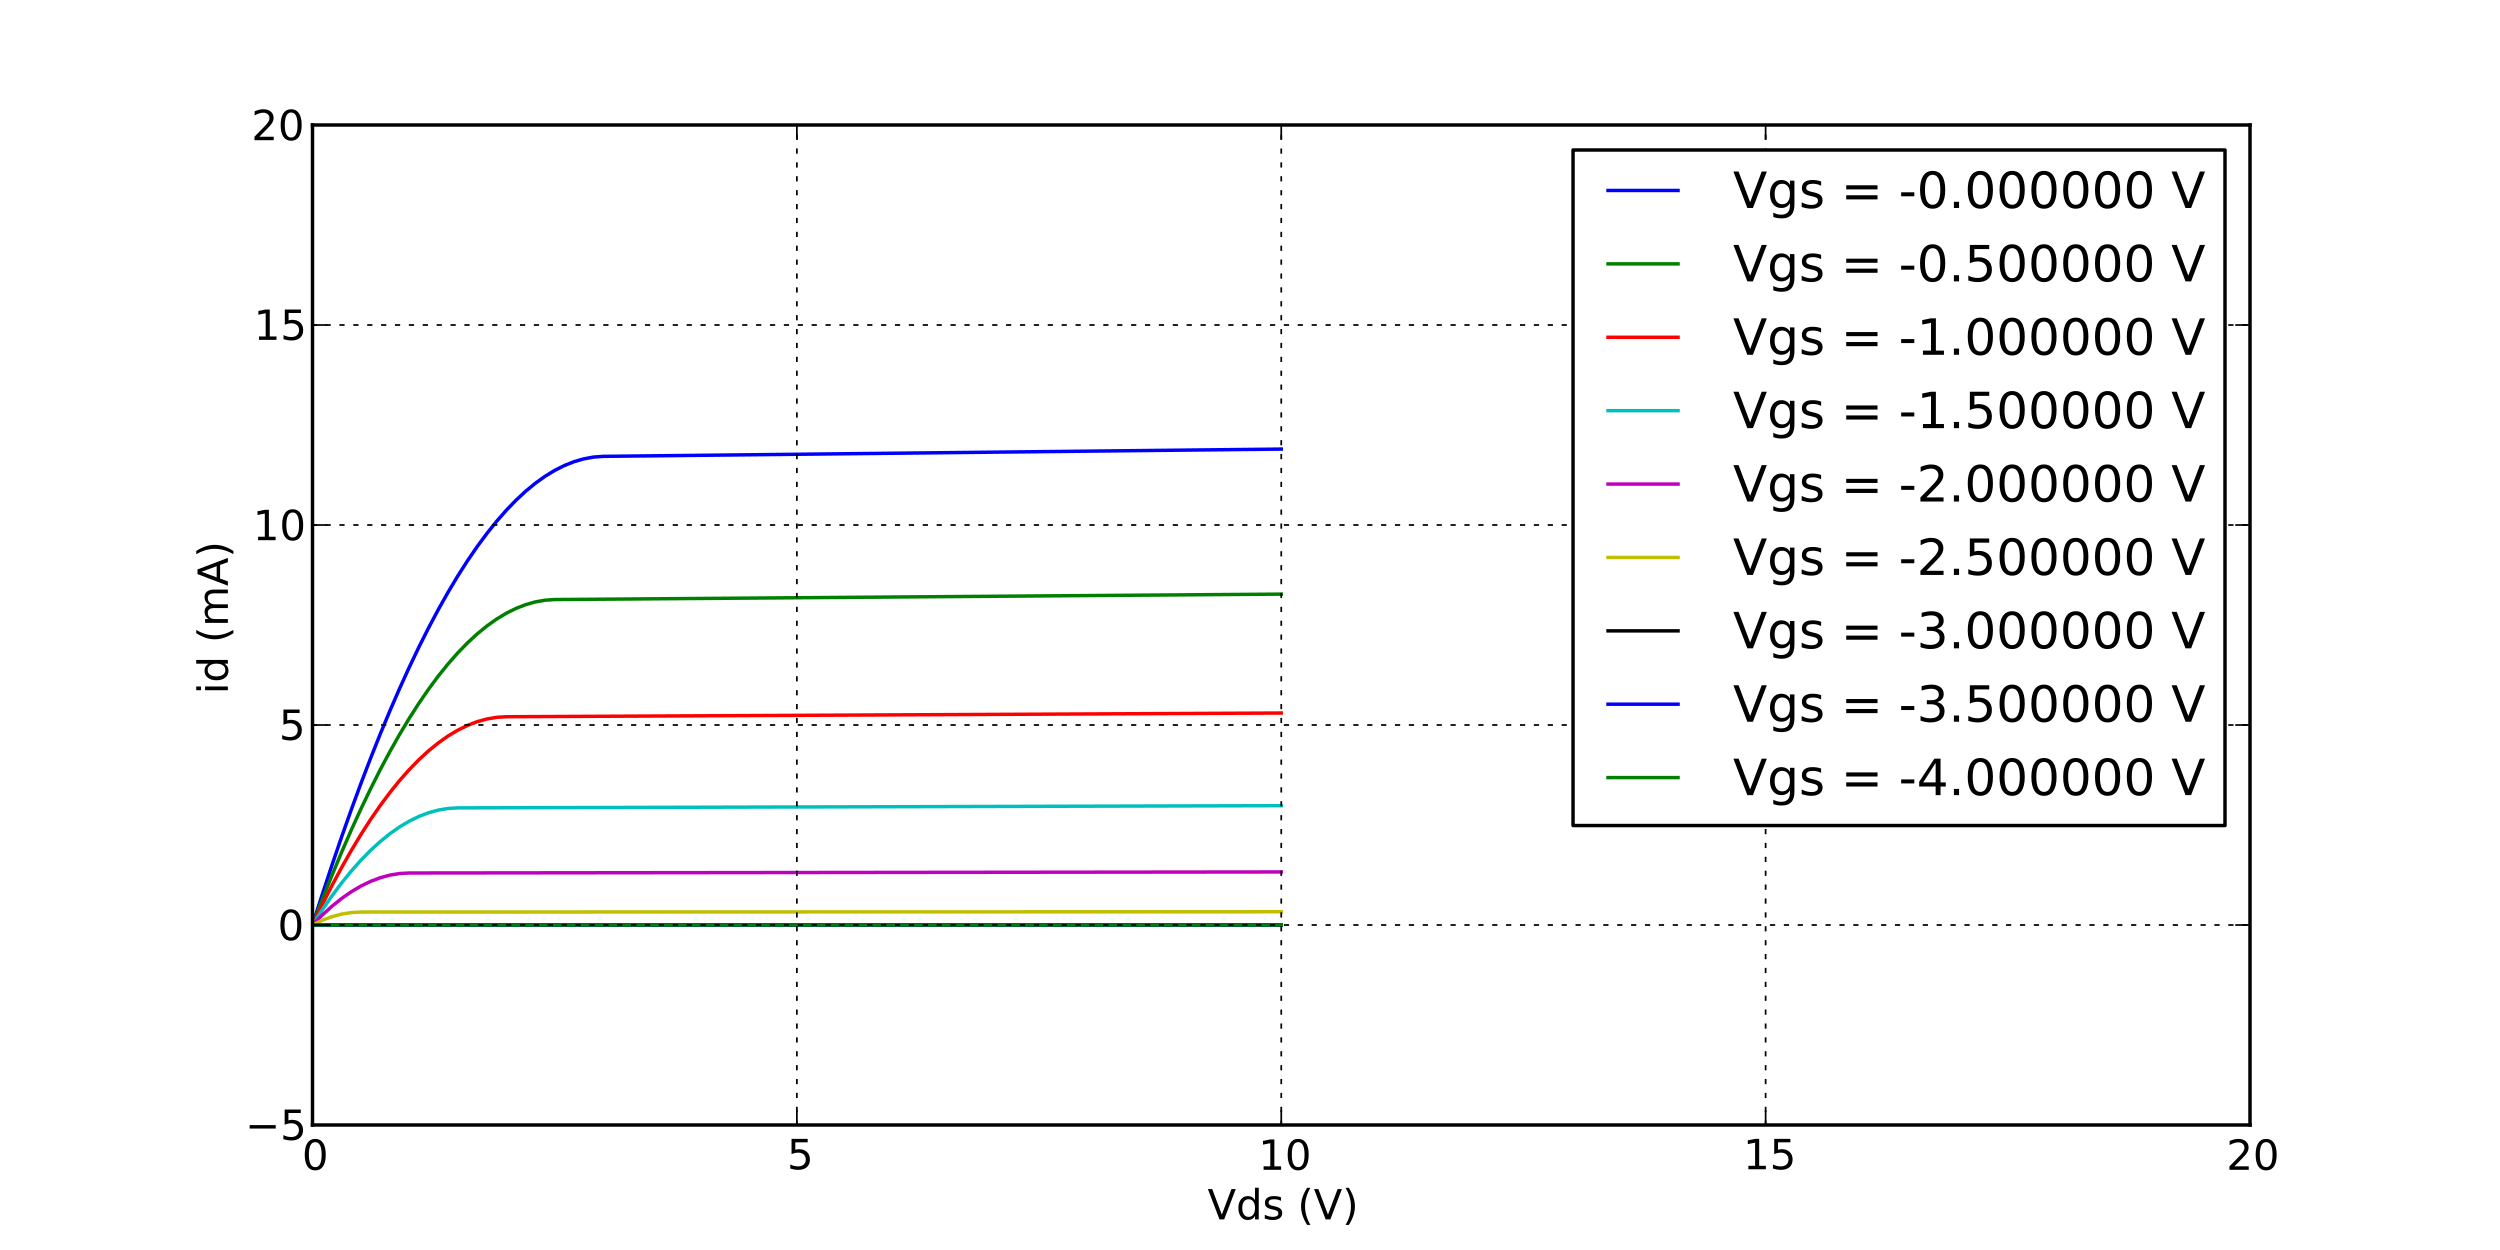 <!DOCTYPE svg PUBLIC "-//W3C//DTD SVG 1.1//EN" "http://www.w3.org/Graphics/SVG/1.1/DTD/svg11.dtd">
<!-- Created with matplotlib (http://matplotlib.org/) -->
<svg xmlns="http://www.w3.org/2000/svg" xmlns:xlink="http://www.w3.org/1999/xlink" version="1.1" viewBox="0 0 720 360">
 <defs>
  <style type="text/css">
*{stroke-linecap:square;stroke-linejoin:round;}
  </style>
 </defs>
 <g id="figure_1">
  <g id="patch_1">
   <path d=" M0 360 L720 360 L720 0 L0 0 z " style="fill:#ffffff;"/>
  </g>
  <g id="axes_1">
   <g id="patch_2">
    <path d=" M90 324 L648 324 L648 36 L90 36 z " style="fill:#ffffff;"/>
   </g>
   <g id="line2d_1">
    <path clip-path="url(#pc897140274)" d=" M90 266.4 L92.79 257.67 L95.58 249.227 L98.37 241.074 L101.16 233.208 L103.95 225.632 L106.74 218.346 L109.53 211.349 L112.32 204.643 L115.11 198.228 L117.9 192.104 L120.69 186.272 L123.48 180.732 L126.27 175.484 L129.06 170.529 L131.85 165.867 L134.64 161.499 L137.43 157.426 L140.22 153.647 L143.01 150.163 L145.8 146.974 L148.59 144.082 L151.38 141.485 L154.17 139.186 L156.96 137.182 L159.75 135.478 L162.54 134.071 L165.33 132.963 L168.12 132.153 L170.91 131.642 L173.7 131.432 L176.49 131.401 L179.28 131.371 L182.07 131.341 L184.86 131.311 L187.65 131.281 L190.44 131.251 L193.23 131.221 L196.02 131.191 L198.81 131.161 L201.6 131.131 L204.39 131.101 L207.18 131.071 L209.97 131.041 L212.76 131.011 L215.55 130.981 L218.34 130.951 L221.13 130.921 L223.92 130.891 L226.71 130.861 L229.5 130.831 L232.29 130.802 L235.08 130.772 L237.87 130.742 L240.66 130.712 L243.45 130.682 L246.24 130.652 L249.03 130.622 L251.82 130.592 L254.61 130.562 L257.4 130.532 L260.19 130.502 L262.98 130.472 L265.77 130.442 L268.56 130.412 L271.35 130.382 L274.14 130.352 L276.93 130.322 L279.72 130.292 L282.51 130.262 L285.3 130.232 L288.09 130.202 L290.88 130.173 L293.67 130.143 L296.46 130.113 L299.25 130.083 L302.04 130.053 L304.83 130.023 L307.62 129.993 L310.41 129.963 L313.2 129.933 L315.99 129.903 L318.78 129.873 L321.57 129.843 L324.36 129.813 L327.15 129.783 L329.94 129.753 L332.73 129.723 L335.52 129.693 L338.31 129.663 L341.1 129.633 L343.89 129.603 L346.68 129.574 L349.47 129.544 L352.26 129.514 L355.05 129.484 L357.84 129.454 L360.63 129.424 L363.42 129.395 L366.21 129.365 L369 129.335" style="fill:none;stroke:#0000ff;"/>
   </g>
   <g id="line2d_2">
    <path clip-path="url(#pc897140274)" d=" M90 266.4 L92.79 259.132 L95.58 252.153 L98.37 245.465 L101.16 239.068 L103.95 232.963 L106.74 227.148 L109.53 221.627 L112.32 216.397 L115.11 211.461 L117.9 206.818 L120.69 202.469 L123.48 198.414 L126.27 194.654 L129.06 191.189 L131.85 188.019 L134.64 185.146 L137.43 182.568 L140.22 180.288 L143.01 178.305 L145.8 176.619 L148.59 175.232 L151.38 174.143 L154.17 173.353 L156.96 172.862 L159.75 172.671 L162.54 172.65 L165.33 172.629 L168.12 172.608 L170.91 172.587 L173.7 172.566 L176.49 172.545 L179.28 172.525 L182.07 172.504 L184.86 172.483 L187.65 172.462 L190.44 172.441 L193.23 172.42 L196.02 172.4 L198.81 172.379 L201.6 172.358 L204.39 172.337 L207.18 172.316 L209.97 172.295 L212.76 172.274 L215.55 172.254 L218.34 172.233 L221.13 172.212 L223.92 172.191 L226.71 172.17 L229.5 172.149 L232.29 172.129 L235.08 172.108 L237.87 172.087 L240.66 172.066 L243.45 172.045 L246.24 172.024 L249.03 172.004 L251.82 171.983 L254.61 171.962 L257.4 171.941 L260.19 171.92 L262.98 171.899 L265.77 171.879 L268.56 171.858 L271.35 171.837 L274.14 171.816 L276.93 171.795 L279.72 171.774 L282.51 171.754 L285.3 171.733 L288.09 171.712 L290.88 171.691 L293.67 171.67 L296.46 171.649 L299.25 171.628 L302.04 171.608 L304.83 171.587 L307.62 171.566 L310.41 171.545 L313.2 171.524 L315.99 171.503 L318.78 171.483 L321.57 171.462 L324.36 171.441 L327.15 171.42 L329.94 171.399 L332.73 171.378 L335.52 171.358 L338.31 171.337 L341.1 171.316 L343.89 171.295 L346.68 171.274 L349.47 171.253 L352.26 171.233 L355.05 171.212 L357.84 171.191 L360.63 171.17 L363.42 171.149 L366.21 171.128 L369 171.107" style="fill:none;stroke:#008000;"/>
   </g>
   <g id="line2d_3">
    <path clip-path="url(#pc897140274)" d=" M90 266.4 L92.79 260.601 L95.58 255.094 L98.37 249.88 L101.16 244.958 L103.95 240.331 L106.74 235.997 L109.53 231.957 L112.32 228.212 L115.11 224.763 L117.9 221.609 L120.69 218.751 L123.48 216.189 L126.27 213.924 L129.06 211.957 L131.85 210.287 L134.64 208.915 L137.43 207.842 L140.22 207.068 L143.01 206.594 L145.8 206.419 L148.59 206.406 L151.38 206.392 L154.17 206.379 L156.96 206.366 L159.75 206.352 L162.54 206.339 L165.33 206.326 L168.12 206.312 L170.91 206.299 L173.7 206.285 L176.49 206.272 L179.28 206.259 L182.07 206.245 L184.86 206.232 L187.65 206.219 L190.44 206.205 L193.23 206.192 L196.02 206.179 L198.81 206.165 L201.6 206.152 L204.39 206.138 L207.18 206.125 L209.97 206.112 L212.76 206.098 L215.55 206.085 L218.34 206.071 L221.13 206.058 L223.92 206.045 L226.71 206.031 L229.5 206.018 L232.29 206.005 L235.08 205.991 L237.87 205.978 L240.66 205.965 L243.45 205.951 L246.24 205.938 L249.03 205.924 L251.82 205.911 L254.61 205.898 L257.4 205.884 L260.19 205.871 L262.98 205.858 L265.77 205.844 L268.56 205.831 L271.35 205.818 L274.14 205.804 L276.93 205.791 L279.72 205.777 L282.51 205.764 L285.3 205.751 L288.09 205.737 L290.88 205.724 L293.67 205.711 L296.46 205.697 L299.25 205.684 L302.04 205.67 L304.83 205.657 L307.62 205.644 L310.41 205.63 L313.2 205.617 L315.99 205.604 L318.78 205.59 L321.57 205.577 L324.36 205.564 L327.15 205.55 L329.94 205.537 L332.73 205.523 L335.52 205.51 L338.31 205.497 L341.1 205.483 L343.89 205.47 L346.68 205.457 L349.47 205.443 L352.26 205.43 L355.05 205.416 L357.84 205.403 L360.63 205.39 L363.42 205.376 L366.21 205.363 L369 205.35" style="fill:none;stroke:#ff0000;"/>
   </g>
   <g id="line2d_4">
    <path clip-path="url(#pc897140274)" d=" M90 266.4 L92.79 262.078 L95.58 258.05 L98.37 254.317 L101.16 250.879 L103.95 247.737 L106.74 244.891 L109.53 242.341 L112.32 240.089 L115.11 238.134 L117.9 236.476 L120.69 235.117 L123.48 234.056 L126.27 233.295 L129.06 232.833 L131.85 232.671 L134.64 232.664 L137.43 232.656 L140.22 232.648 L143.01 232.641 L145.8 232.633 L148.59 232.626 L151.38 232.618 L154.17 232.611 L156.96 232.603 L159.75 232.596 L162.54 232.588 L165.33 232.581 L168.12 232.573 L170.91 232.566 L173.7 232.558 L176.49 232.55 L179.28 232.543 L182.07 232.535 L184.86 232.528 L187.65 232.52 L190.44 232.513 L193.23 232.505 L196.02 232.498 L198.81 232.49 L201.6 232.483 L204.39 232.475 L207.18 232.468 L209.97 232.46 L212.76 232.453 L215.55 232.445 L218.34 232.437 L221.13 232.43 L223.92 232.422 L226.71 232.415 L229.5 232.407 L232.29 232.4 L235.08 232.392 L237.87 232.385 L240.66 232.377 L243.45 232.37 L246.24 232.362 L249.03 232.355 L251.82 232.347 L254.61 232.34 L257.4 232.332 L260.19 232.324 L262.98 232.317 L265.77 232.309 L268.56 232.302 L271.35 232.294 L274.14 232.287 L276.93 232.279 L279.72 232.272 L282.51 232.264 L285.3 232.257 L288.09 232.249 L290.88 232.241 L293.67 232.234 L296.46 232.226 L299.25 232.219 L302.04 232.211 L304.83 232.204 L307.62 232.196 L310.41 232.189 L313.2 232.181 L315.99 232.174 L318.78 232.166 L321.57 232.159 L324.36 232.151 L327.15 232.144 L329.94 232.136 L332.73 232.128 L335.52 232.121 L338.31 232.113 L341.1 232.106 L343.89 232.098 L346.68 232.091 L349.47 232.083 L352.26 232.076 L355.05 232.068 L357.84 232.061 L360.63 232.053 L363.42 232.046 L366.21 232.038 L369 232.031" style="fill:none;stroke:#00bfbf;"/>
   </g>
   <g id="line2d_5">
    <path clip-path="url(#pc897140274)" d=" M90 266.4 L92.79 263.562 L95.58 261.021 L98.37 258.777 L101.16 256.831 L103.95 255.182 L106.74 253.832 L109.53 252.78 L112.32 252.027 L115.11 251.574 L117.9 251.421 L120.69 251.418 L123.48 251.415 L126.27 251.411 L129.06 251.408 L131.85 251.405 L134.64 251.401 L137.43 251.398 L140.22 251.395 L143.01 251.391 L145.8 251.388 L148.59 251.385 L151.38 251.381 L154.17 251.378 L156.96 251.375 L159.75 251.371 L162.54 251.368 L165.33 251.364 L168.12 251.361 L170.91 251.358 L173.7 251.354 L176.49 251.351 L179.28 251.348 L182.07 251.344 L184.86 251.341 L187.65 251.338 L190.44 251.334 L193.23 251.331 L196.02 251.328 L198.81 251.324 L201.6 251.321 L204.39 251.318 L207.18 251.314 L209.97 251.311 L212.76 251.307 L215.55 251.304 L218.34 251.301 L221.13 251.297 L223.92 251.294 L226.71 251.291 L229.5 251.287 L232.29 251.284 L235.08 251.281 L237.87 251.277 L240.66 251.274 L243.45 251.271 L246.24 251.267 L249.03 251.264 L251.82 251.261 L254.61 251.257 L257.4 251.254 L260.19 251.25 L262.98 251.247 L265.77 251.244 L268.56 251.24 L271.35 251.237 L274.14 251.234 L276.93 251.23 L279.72 251.227 L282.51 251.224 L285.3 251.22 L288.09 251.217 L290.88 251.214 L293.67 251.21 L296.46 251.207 L299.25 251.204 L302.04 251.2 L304.83 251.197 L307.62 251.193 L310.41 251.19 L313.2 251.187 L315.99 251.183 L318.78 251.18 L321.57 251.177 L324.36 251.173 L327.15 251.17 L329.94 251.167 L332.73 251.163 L335.52 251.16 L338.31 251.157 L341.1 251.153 L343.89 251.15 L346.68 251.146 L349.47 251.143 L352.26 251.14 L355.05 251.136 L357.84 251.133 L360.63 251.13 L363.42 251.126 L366.21 251.123 L369 251.12" style="fill:none;stroke:#bf00bf;"/>
   </g>
   <g id="line2d_6">
    <path clip-path="url(#pc897140274)" d=" M90 266.4 L92.79 265.055 L95.58 264.008 L98.37 263.261 L101.16 262.813 L103.95 262.666 L106.74 262.665 L109.53 262.664 L112.32 262.663 L115.11 262.663 L117.9 262.662 L120.69 262.661 L123.48 262.66 L126.27 262.659 L129.06 262.658 L131.85 262.658 L134.64 262.657 L137.43 262.656 L140.22 262.655 L143.01 262.654 L145.8 262.653 L148.59 262.653 L151.38 262.652 L154.17 262.651 L156.96 262.65 L159.75 262.649 L162.54 262.648 L165.33 262.647 L168.12 262.647 L170.91 262.646 L173.7 262.645 L176.49 262.644 L179.28 262.643 L182.07 262.642 L184.86 262.642 L187.65 262.641 L190.44 262.64 L193.23 262.639 L196.02 262.638 L198.81 262.637 L201.6 262.637 L204.39 262.636 L207.18 262.635 L209.97 262.634 L212.76 262.633 L215.55 262.632 L218.34 262.632 L221.13 262.631 L223.92 262.63 L226.71 262.629 L229.5 262.628 L232.29 262.627 L235.08 262.627 L237.87 262.626 L240.66 262.625 L243.45 262.624 L246.24 262.623 L249.03 262.622 L251.82 262.621 L254.61 262.621 L257.4 262.62 L260.19 262.619 L262.98 262.618 L265.77 262.617 L268.56 262.616 L271.35 262.616 L274.14 262.615 L276.93 262.614 L279.72 262.613 L282.51 262.612 L285.3 262.611 L288.09 262.611 L290.88 262.61 L293.67 262.609 L296.46 262.608 L299.25 262.607 L302.04 262.606 L304.83 262.606 L307.62 262.605 L310.41 262.604 L313.2 262.603 L315.99 262.602 L318.78 262.601 L321.57 262.601 L324.36 262.6 L327.15 262.599 L329.94 262.598 L332.73 262.597 L335.52 262.596 L338.31 262.595 L341.1 262.595 L343.89 262.594 L346.68 262.593 L349.47 262.592 L352.26 262.591 L355.05 262.59 L357.84 262.59 L360.63 262.589 L363.42 262.588 L366.21 262.587 L369 262.586" style="fill:none;stroke:#bfbf00;"/>
   </g>
   <g id="line2d_7">
    <path clip-path="url(#pc897140274)" d=" M90 266.4 L92.79 266.4 L95.58 266.4 L98.37 266.4 L101.16 266.4 L103.95 266.4 L106.74 266.4 L109.53 266.4 L112.32 266.4 L115.11 266.4 L117.9 266.4 L120.69 266.4 L123.48 266.4 L126.27 266.4 L129.06 266.4 L131.85 266.4 L134.64 266.4 L137.43 266.4 L140.22 266.4 L143.01 266.4 L145.8 266.4 L148.59 266.4 L151.38 266.4 L154.17 266.4 L156.96 266.4 L159.75 266.4 L162.54 266.4 L165.33 266.4 L168.12 266.4 L170.91 266.4 L173.7 266.4 L176.49 266.4 L179.28 266.4 L182.07 266.4 L184.86 266.4 L187.65 266.4 L190.44 266.4 L193.23 266.4 L196.02 266.4 L198.81 266.4 L201.6 266.4 L204.39 266.4 L207.18 266.4 L209.97 266.4 L212.76 266.4 L215.55 266.4 L218.34 266.4 L221.13 266.4 L223.92 266.4 L226.71 266.4 L229.5 266.4 L232.29 266.4 L235.08 266.4 L237.87 266.4 L240.66 266.4 L243.45 266.4 L246.24 266.4 L249.03 266.4 L251.82 266.4 L254.61 266.4 L257.4 266.4 L260.19 266.4 L262.98 266.4 L265.77 266.4 L268.56 266.4 L271.35 266.4 L274.14 266.4 L276.93 266.4 L279.72 266.4 L282.51 266.4 L285.3 266.4 L288.09 266.4 L290.88 266.4 L293.67 266.4 L296.46 266.4 L299.25 266.4 L302.04 266.4 L304.83 266.4 L307.62 266.4 L310.41 266.4 L313.2 266.4 L315.99 266.4 L318.78 266.4 L321.57 266.4 L324.36 266.4 L327.15 266.4 L329.94 266.4 L332.73 266.4 L335.52 266.4 L338.31 266.4 L341.1 266.4 L343.89 266.4 L346.68 266.4 L349.47 266.4 L352.26 266.4 L355.05 266.4 L357.84 266.4 L360.63 266.4 L363.42 266.4 L366.21 266.4 L369 266.4" style="fill:none;stroke:#000000;"/>
   </g>
   <g id="line2d_8">
    <path clip-path="url(#pc897140274)" d=" M90 266.4 L92.79 266.4 L95.58 266.4 L98.37 266.4 L101.16 266.4 L103.95 266.4 L106.74 266.4 L109.53 266.4 L112.32 266.4 L115.11 266.4 L117.9 266.4 L120.69 266.4 L123.48 266.4 L126.27 266.4 L129.06 266.4 L131.85 266.4 L134.64 266.4 L137.43 266.4 L140.22 266.4 L143.01 266.4 L145.8 266.4 L148.59 266.4 L151.38 266.4 L154.17 266.4 L156.96 266.4 L159.75 266.4 L162.54 266.4 L165.33 266.4 L168.12 266.4 L170.91 266.4 L173.7 266.4 L176.49 266.4 L179.28 266.4 L182.07 266.4 L184.86 266.4 L187.65 266.4 L190.44 266.4 L193.23 266.4 L196.02 266.4 L198.81 266.4 L201.6 266.4 L204.39 266.4 L207.18 266.4 L209.97 266.4 L212.76 266.4 L215.55 266.4 L218.34 266.4 L221.13 266.4 L223.92 266.4 L226.71 266.4 L229.5 266.4 L232.29 266.4 L235.08 266.4 L237.87 266.4 L240.66 266.4 L243.45 266.4 L246.24 266.4 L249.03 266.4 L251.82 266.4 L254.61 266.4 L257.4 266.4 L260.19 266.4 L262.98 266.4 L265.77 266.4 L268.56 266.4 L271.35 266.4 L274.14 266.4 L276.93 266.4 L279.72 266.4 L282.51 266.4 L285.3 266.4 L288.09 266.4 L290.88 266.4 L293.67 266.4 L296.46 266.4 L299.25 266.4 L302.04 266.4 L304.83 266.4 L307.62 266.4 L310.41 266.4 L313.2 266.4 L315.99 266.4 L318.78 266.4 L321.57 266.4 L324.36 266.4 L327.15 266.4 L329.94 266.4 L332.73 266.4 L335.52 266.4 L338.31 266.4 L341.1 266.4 L343.89 266.4 L346.68 266.4 L349.47 266.4 L352.26 266.4 L355.05 266.4 L357.84 266.4 L360.63 266.4 L363.42 266.4 L366.21 266.4 L369 266.4" style="fill:none;stroke:#0000ff;"/>
   </g>
   <g id="line2d_9">
    <path clip-path="url(#pc897140274)" d=" M90 266.4 L92.79 266.4 L95.58 266.4 L98.37 266.4 L101.16 266.4 L103.95 266.4 L106.74 266.4 L109.53 266.4 L112.32 266.4 L115.11 266.4 L117.9 266.4 L120.69 266.4 L123.48 266.4 L126.27 266.4 L129.06 266.4 L131.85 266.4 L134.64 266.4 L137.43 266.4 L140.22 266.4 L143.01 266.4 L145.8 266.4 L148.59 266.4 L151.38 266.4 L154.17 266.4 L156.96 266.4 L159.75 266.4 L162.54 266.4 L165.33 266.4 L168.12 266.4 L170.91 266.4 L173.7 266.4 L176.49 266.4 L179.28 266.4 L182.07 266.4 L184.86 266.4 L187.65 266.4 L190.44 266.4 L193.23 266.4 L196.02 266.4 L198.81 266.4 L201.6 266.4 L204.39 266.4 L207.18 266.4 L209.97 266.4 L212.76 266.4 L215.55 266.4 L218.34 266.4 L221.13 266.4 L223.92 266.4 L226.71 266.4 L229.5 266.4 L232.29 266.4 L235.08 266.4 L237.87 266.4 L240.66 266.4 L243.45 266.4 L246.24 266.4 L249.03 266.4 L251.82 266.4 L254.61 266.4 L257.4 266.4 L260.19 266.4 L262.98 266.4 L265.77 266.4 L268.56 266.4 L271.35 266.4 L274.14 266.4 L276.93 266.4 L279.72 266.4 L282.51 266.4 L285.3 266.4 L288.09 266.4 L290.88 266.4 L293.67 266.4 L296.46 266.4 L299.25 266.4 L302.04 266.4 L304.83 266.4 L307.62 266.4 L310.41 266.4 L313.2 266.4 L315.99 266.4 L318.78 266.4 L321.57 266.4 L324.36 266.4 L327.15 266.4 L329.94 266.4 L332.73 266.4 L335.52 266.4 L338.31 266.4 L341.1 266.4 L343.89 266.4 L346.68 266.4 L349.47 266.4 L352.26 266.4 L355.05 266.4 L357.84 266.4 L360.63 266.4 L363.42 266.4 L366.21 266.4 L369 266.4" style="fill:none;stroke:#008000;"/>
   </g>
   <g id="matplotlib.axis_1">
    <g id="xtick_1">
     <g id="line2d_10">
      <path clip-path="url(#pc897140274)" d=" M90 324 L90 36" style="fill:none;stroke:#000000;stroke-dasharray:1,3;stroke-dashoffset:0.0;stroke-linecap:butt;stroke-width:0.5;"/>
     </g>
     <g id="line2d_11">
      <defs>
       <path d=" M0 0 L0 -4" id="mcb557df647" style="stroke:#000000;stroke-linecap:butt;stroke-width:0.5;"/>
      </defs>
      <g>
       <use style="stroke:#000000;stroke-linecap:butt;stroke-width:0.5;" x="90.0" xlink:href="#mcb557df647" y="324.0"/>
      </g>
     </g>
     <g id="line2d_12">
      <defs>
       <path d=" M0 0 L0 4" id="mdad270ee8e" style="stroke:#000000;stroke-linecap:butt;stroke-width:0.5;"/>
      </defs>
      <g>
       <use style="stroke:#000000;stroke-linecap:butt;stroke-width:0.5;" x="90.0" xlink:href="#mdad270ee8e" y="36.0"/>
      </g>
     </g>
     <g id="text_1">
      <!-- 0 -->
      <defs>
       <path d=" M31.781 66.406 Q24.172 66.406 20.328 58.906 Q16.5 51.422 16.5 36.375 Q16.5 21.391 20.328 13.891 Q24.172 6.391 31.781 6.391 Q39.453 6.391 43.281 13.891 Q47.125 21.391 47.125 36.375 Q47.125 51.422 43.281 58.906 Q39.453 66.406 31.781 66.406 M31.781 74.219 Q44.047 74.219 50.516 64.516 Q56.984 54.828 56.984 36.375 Q56.984 17.969 50.516 8.266 Q44.047 -1.422 31.781 -1.422 Q19.531 -1.422 13.062 8.266 Q6.594 17.969 6.594 36.375 Q6.594 54.828 13.062 64.516 Q19.531 74.219 31.781 74.219" id="BitstreamVeraSans-Roman-30"/>
      </defs>
      <g transform="translate(86.977 336.906)scale(0.12 -0.12)">
       <use xlink:href="#BitstreamVeraSans-Roman-30"/>
      </g>
     </g>
    </g>
    <g id="xtick_2">
     <g id="line2d_13">
      <path clip-path="url(#pc897140274)" d=" M229.5 324 L229.5 36" style="fill:none;stroke:#000000;stroke-dasharray:1,3;stroke-dashoffset:0.0;stroke-linecap:butt;stroke-width:0.5;"/>
     </g>
     <g id="line2d_14">
      <g>
       <use style="stroke:#000000;stroke-linecap:butt;stroke-width:0.5;" x="229.5" xlink:href="#mcb557df647" y="324.0"/>
      </g>
     </g>
     <g id="line2d_15">
      <g>
       <use style="stroke:#000000;stroke-linecap:butt;stroke-width:0.5;" x="229.5" xlink:href="#mdad270ee8e" y="36.0"/>
      </g>
     </g>
     <g id="text_2">
      <!-- 5 -->
      <defs>
       <path d=" M10.797 72.906 L49.516 72.906 L49.516 64.594 L19.828 64.594 L19.828 46.734 Q21.969 47.469 24.109 47.828 Q26.266 48.188 28.422 48.188 Q40.625 48.188 47.75 41.5 Q54.891 34.812 54.891 23.391 Q54.891 11.625 47.562 5.094 Q40.234 -1.422 26.906 -1.422 Q22.312 -1.422 17.547 -0.641 Q12.797 0.141 7.719 1.703 L7.719 11.625 Q12.109 9.234 16.797 8.062 Q21.484 6.891 26.703 6.891 Q35.156 6.891 40.078 11.328 Q45.016 15.766 45.016 23.391 Q45.016 31 40.078 35.438 Q35.156 39.891 26.703 39.891 Q22.75 39.891 18.812 39.016 Q14.891 38.141 10.797 36.281 z " id="BitstreamVeraSans-Roman-35"/>
      </defs>
      <g transform="translate(226.67 336.749)scale(0.12 -0.12)">
       <use xlink:href="#BitstreamVeraSans-Roman-35"/>
      </g>
     </g>
    </g>
    <g id="xtick_3">
     <g id="line2d_16">
      <path clip-path="url(#pc897140274)" d=" M369 324 L369 36" style="fill:none;stroke:#000000;stroke-dasharray:1,3;stroke-dashoffset:0.0;stroke-linecap:butt;stroke-width:0.5;"/>
     </g>
     <g id="line2d_17">
      <g>
       <use style="stroke:#000000;stroke-linecap:butt;stroke-width:0.5;" x="369.0" xlink:href="#mcb557df647" y="324.0"/>
      </g>
     </g>
     <g id="line2d_18">
      <g>
       <use style="stroke:#000000;stroke-linecap:butt;stroke-width:0.5;" x="369.0" xlink:href="#mdad270ee8e" y="36.0"/>
      </g>
     </g>
     <g id="text_3">
      <!-- 10 -->
      <defs>
       <path d=" M12.406 8.297 L28.516 8.297 L28.516 63.922 L10.984 60.406 L10.984 69.391 L28.422 72.906 L38.281 72.906 L38.281 8.297 L54.391 8.297 L54.391 0 L12.406 0 z " id="BitstreamVeraSans-Roman-31"/>
      </defs>
      <g transform="translate(362.423 336.906)scale(0.12 -0.12)">
       <use xlink:href="#BitstreamVeraSans-Roman-31"/>
       <use x="63.623" xlink:href="#BitstreamVeraSans-Roman-30"/>
      </g>
     </g>
    </g>
    <g id="xtick_4">
     <g id="line2d_19">
      <path clip-path="url(#pc897140274)" d=" M508.5 324 L508.5 36" style="fill:none;stroke:#000000;stroke-dasharray:1,3;stroke-dashoffset:0.0;stroke-linecap:butt;stroke-width:0.5;"/>
     </g>
     <g id="line2d_20">
      <g>
       <use style="stroke:#000000;stroke-linecap:butt;stroke-width:0.5;" x="508.5" xlink:href="#mcb557df647" y="324.0"/>
      </g>
     </g>
     <g id="line2d_21">
      <g>
       <use style="stroke:#000000;stroke-linecap:butt;stroke-width:0.5;" x="508.5" xlink:href="#mdad270ee8e" y="36.0"/>
      </g>
     </g>
     <g id="text_4">
      <!-- 15 -->
      <g transform="translate(502.048 336.749)scale(0.12 -0.12)">
       <use xlink:href="#BitstreamVeraSans-Roman-31"/>
       <use x="63.623" xlink:href="#BitstreamVeraSans-Roman-35"/>
      </g>
     </g>
    </g>
    <g id="xtick_5">
     <g id="line2d_22">
      <path clip-path="url(#pc897140274)" d=" M648 324 L648 36" style="fill:none;stroke:#000000;stroke-dasharray:1,3;stroke-dashoffset:0.0;stroke-linecap:butt;stroke-width:0.5;"/>
     </g>
     <g id="line2d_23">
      <g>
       <use style="stroke:#000000;stroke-linecap:butt;stroke-width:0.5;" x="648.0" xlink:href="#mcb557df647" y="324.0"/>
      </g>
     </g>
     <g id="line2d_24">
      <g>
       <use style="stroke:#000000;stroke-linecap:butt;stroke-width:0.5;" x="648.0" xlink:href="#mdad270ee8e" y="36.0"/>
      </g>
     </g>
     <g id="text_5">
      <!-- 20 -->
      <defs>
       <path d=" M19.188 8.297 L53.609 8.297 L53.609 0 L7.328 0 L7.328 8.297 Q12.938 14.109 22.625 23.891 Q32.328 33.688 34.812 36.531 Q39.547 41.844 41.422 45.531 Q43.312 49.219 43.312 52.781 Q43.312 58.594 39.234 62.25 Q35.156 65.922 28.609 65.922 Q23.969 65.922 18.812 64.312 Q13.672 62.703 7.812 59.422 L7.812 69.391 Q13.766 71.781 18.938 73 Q24.125 74.219 28.422 74.219 Q39.75 74.219 46.484 68.547 Q53.219 62.891 53.219 53.422 Q53.219 48.922 51.531 44.891 Q49.859 40.875 45.406 35.406 Q44.188 33.984 37.641 27.219 Q31.109 20.453 19.188 8.297" id="BitstreamVeraSans-Roman-32"/>
      </defs>
      <g transform="translate(641.203 336.906)scale(0.12 -0.12)">
       <use xlink:href="#BitstreamVeraSans-Roman-32"/>
       <use x="63.623" xlink:href="#BitstreamVeraSans-Roman-30"/>
      </g>
     </g>
    </g>
    <g id="text_6">
     <!-- Vds (V) -->
     <defs>
      <path id="BitstreamVeraSans-Roman-20"/>
      <path d=" M8.016 75.875 L15.828 75.875 Q23.141 64.359 26.781 53.312 Q30.422 42.281 30.422 31.391 Q30.422 20.453 26.781 9.375 Q23.141 -1.703 15.828 -13.188 L8.016 -13.188 Q14.5 -2 17.703 9.062 Q20.906 20.125 20.906 31.391 Q20.906 42.672 17.703 53.656 Q14.5 64.656 8.016 75.875" id="BitstreamVeraSans-Roman-29"/>
      <path d=" M31 75.875 Q24.469 64.656 21.281 53.656 Q18.109 42.672 18.109 31.391 Q18.109 20.125 21.312 9.062 Q24.516 -2 31 -13.188 L23.188 -13.188 Q15.875 -1.703 12.234 9.375 Q8.594 20.453 8.594 31.391 Q8.594 42.281 12.203 53.312 Q15.828 64.359 23.188 75.875 z " id="BitstreamVeraSans-Roman-28"/>
      <path d=" M28.609 0 L0.781 72.906 L11.078 72.906 L34.188 11.531 L57.328 72.906 L67.578 72.906 L39.797 0 z " id="BitstreamVeraSans-Roman-56"/>
      <path d=" M45.406 46.391 L45.406 75.984 L54.391 75.984 L54.391 0 L45.406 0 L45.406 8.203 Q42.578 3.328 38.25 0.953 Q33.938 -1.422 27.875 -1.422 Q17.969 -1.422 11.734 6.484 Q5.516 14.406 5.516 27.297 Q5.516 40.188 11.734 48.094 Q17.969 56 27.875 56 Q33.938 56 38.25 53.625 Q42.578 51.266 45.406 46.391 M14.797 27.297 Q14.797 17.391 18.875 11.75 Q22.953 6.109 30.078 6.109 Q37.203 6.109 41.297 11.75 Q45.406 17.391 45.406 27.297 Q45.406 37.203 41.297 42.844 Q37.203 48.484 30.078 48.484 Q22.953 48.484 18.875 42.844 Q14.797 37.203 14.797 27.297" id="BitstreamVeraSans-Roman-64"/>
      <path d=" M44.281 53.078 L44.281 44.578 Q40.484 46.531 36.375 47.5 Q32.281 48.484 27.875 48.484 Q21.188 48.484 17.844 46.438 Q14.5 44.391 14.5 40.281 Q14.5 37.156 16.891 35.375 Q19.281 33.594 26.516 31.984 L29.594 31.297 Q39.156 29.25 43.188 25.516 Q47.219 21.781 47.219 15.094 Q47.219 7.469 41.188 3.016 Q35.156 -1.422 24.609 -1.422 Q20.219 -1.422 15.453 -0.562 Q10.688 0.297 5.422 2 L5.422 11.281 Q10.406 8.688 15.234 7.391 Q20.062 6.109 24.812 6.109 Q31.156 6.109 34.562 8.281 Q37.984 10.453 37.984 14.406 Q37.984 18.062 35.516 20.016 Q33.062 21.969 24.703 23.781 L21.578 24.516 Q13.234 26.266 9.516 29.906 Q5.812 33.547 5.812 39.891 Q5.812 47.609 11.281 51.797 Q16.75 56 26.812 56 Q31.781 56 36.172 55.266 Q40.578 54.547 44.281 53.078" id="BitstreamVeraSans-Roman-73"/>
     </defs>
     <g transform="translate(347.783 351.195)scale(0.12 -0.12)">
      <use xlink:href="#BitstreamVeraSans-Roman-56"/>
      <use x="68.408" xlink:href="#BitstreamVeraSans-Roman-64"/>
      <use x="131.885" xlink:href="#BitstreamVeraSans-Roman-73"/>
      <use x="183.984" xlink:href="#BitstreamVeraSans-Roman-20"/>
      <use x="215.771" xlink:href="#BitstreamVeraSans-Roman-28"/>
      <use x="254.785" xlink:href="#BitstreamVeraSans-Roman-56"/>
      <use x="323.193" xlink:href="#BitstreamVeraSans-Roman-29"/>
     </g>
    </g>
   </g>
   <g id="matplotlib.axis_2">
    <g id="ytick_1">
     <g id="line2d_25">
      <path clip-path="url(#pc897140274)" d=" M90 324 L648 324" style="fill:none;stroke:#000000;stroke-dasharray:1,3;stroke-dashoffset:0.0;stroke-linecap:butt;stroke-width:0.5;"/>
     </g>
     <g id="line2d_26">
      <defs>
       <path d=" M0 0 L4 0" id="mc8fcea1516" style="stroke:#000000;stroke-linecap:butt;stroke-width:0.5;"/>
      </defs>
      <g>
       <use style="stroke:#000000;stroke-linecap:butt;stroke-width:0.5;" x="90.0" xlink:href="#mc8fcea1516" y="324.0"/>
      </g>
     </g>
     <g id="line2d_27">
      <defs>
       <path d=" M0 0 L-4 0" id="m0d5b0a6425" style="stroke:#000000;stroke-linecap:butt;stroke-width:0.5;"/>
      </defs>
      <g>
       <use style="stroke:#000000;stroke-linecap:butt;stroke-width:0.5;" x="648.0" xlink:href="#m0d5b0a6425" y="324.0"/>
      </g>
     </g>
     <g id="text_7">
      <!-- &#8722;5 -->
      <defs>
       <path d=" M10.594 35.5 L73.188 35.5 L73.188 27.203 L10.594 27.203 z " id="BitstreamVeraSans-Roman-2212"/>
      </defs>
      <g transform="translate(70.629 328.289)scale(0.12 -0.12)">
       <use xlink:href="#BitstreamVeraSans-Roman-2212"/>
       <use x="83.789" xlink:href="#BitstreamVeraSans-Roman-35"/>
      </g>
     </g>
    </g>
    <g id="ytick_2">
     <g id="line2d_28">
      <path clip-path="url(#pc897140274)" d=" M90 266.4 L648 266.4" style="fill:none;stroke:#000000;stroke-dasharray:1,3;stroke-dashoffset:0.0;stroke-linecap:butt;stroke-width:0.5;"/>
     </g>
     <g id="line2d_29">
      <g>
       <use style="stroke:#000000;stroke-linecap:butt;stroke-width:0.5;" x="90.0" xlink:href="#mc8fcea1516" y="266.4"/>
      </g>
     </g>
     <g id="line2d_30">
      <g>
       <use style="stroke:#000000;stroke-linecap:butt;stroke-width:0.5;" x="648.0" xlink:href="#m0d5b0a6425" y="266.4"/>
      </g>
     </g>
     <g id="text_8">
      <!-- 0 -->
      <g transform="translate(79.953 270.768)scale(0.12 -0.12)">
       <use xlink:href="#BitstreamVeraSans-Roman-30"/>
      </g>
     </g>
    </g>
    <g id="ytick_3">
     <g id="line2d_31">
      <path clip-path="url(#pc897140274)" d=" M90 208.8 L648 208.8" style="fill:none;stroke:#000000;stroke-dasharray:1,3;stroke-dashoffset:0.0;stroke-linecap:butt;stroke-width:0.5;"/>
     </g>
     <g id="line2d_32">
      <g>
       <use style="stroke:#000000;stroke-linecap:butt;stroke-width:0.5;" x="90.0" xlink:href="#mc8fcea1516" y="208.8"/>
      </g>
     </g>
     <g id="line2d_33">
      <g>
       <use style="stroke:#000000;stroke-linecap:butt;stroke-width:0.5;" x="648.0" xlink:href="#m0d5b0a6425" y="208.8"/>
      </g>
     </g>
     <g id="text_9">
      <!-- 5 -->
      <g transform="translate(80.339 213.089)scale(0.12 -0.12)">
       <use xlink:href="#BitstreamVeraSans-Roman-35"/>
      </g>
     </g>
    </g>
    <g id="ytick_4">
     <g id="line2d_34">
      <path clip-path="url(#pc897140274)" d=" M90 151.2 L648 151.2" style="fill:none;stroke:#000000;stroke-dasharray:1,3;stroke-dashoffset:0.0;stroke-linecap:butt;stroke-width:0.5;"/>
     </g>
     <g id="line2d_35">
      <g>
       <use style="stroke:#000000;stroke-linecap:butt;stroke-width:0.5;" x="90.0" xlink:href="#mc8fcea1516" y="151.2"/>
      </g>
     </g>
     <g id="line2d_36">
      <g>
       <use style="stroke:#000000;stroke-linecap:butt;stroke-width:0.5;" x="648.0" xlink:href="#m0d5b0a6425" y="151.2"/>
      </g>
     </g>
     <g id="text_10">
      <!-- 10 -->
      <g transform="translate(72.845 155.568)scale(0.12 -0.12)">
       <use xlink:href="#BitstreamVeraSans-Roman-31"/>
       <use x="63.623" xlink:href="#BitstreamVeraSans-Roman-30"/>
      </g>
     </g>
    </g>
    <g id="ytick_5">
     <g id="line2d_37">
      <path clip-path="url(#pc897140274)" d=" M90 93.6 L648 93.6" style="fill:none;stroke:#000000;stroke-dasharray:1,3;stroke-dashoffset:0.0;stroke-linecap:butt;stroke-width:0.5;"/>
     </g>
     <g id="line2d_38">
      <g>
       <use style="stroke:#000000;stroke-linecap:butt;stroke-width:0.5;" x="90.0" xlink:href="#mc8fcea1516" y="93.6"/>
      </g>
     </g>
     <g id="line2d_39">
      <g>
       <use style="stroke:#000000;stroke-linecap:butt;stroke-width:0.5;" x="648.0" xlink:href="#m0d5b0a6425" y="93.6"/>
      </g>
     </g>
     <g id="text_11">
      <!-- 15 -->
      <g transform="translate(73.096 97.889)scale(0.12 -0.12)">
       <use xlink:href="#BitstreamVeraSans-Roman-31"/>
       <use x="63.623" xlink:href="#BitstreamVeraSans-Roman-35"/>
      </g>
     </g>
    </g>
    <g id="ytick_6">
     <g id="line2d_40">
      <path clip-path="url(#pc897140274)" d=" M90 36 L648 36" style="fill:none;stroke:#000000;stroke-dasharray:1,3;stroke-dashoffset:0.0;stroke-linecap:butt;stroke-width:0.5;"/>
     </g>
     <g id="line2d_41">
      <g>
       <use style="stroke:#000000;stroke-linecap:butt;stroke-width:0.5;" x="90.0" xlink:href="#mc8fcea1516" y="36.0"/>
      </g>
     </g>
     <g id="line2d_42">
      <g>
       <use style="stroke:#000000;stroke-linecap:butt;stroke-width:0.5;" x="648.0" xlink:href="#m0d5b0a6425" y="36.0"/>
      </g>
     </g>
     <g id="text_12">
      <!-- 20 -->
      <g transform="translate(72.406 40.368)scale(0.12 -0.12)">
       <use xlink:href="#BitstreamVeraSans-Roman-32"/>
       <use x="63.623" xlink:href="#BitstreamVeraSans-Roman-30"/>
      </g>
     </g>
    </g>
    <g id="text_13">
     <!-- id (mA) -->
     <defs>
      <path d=" M52 44.188 Q55.375 50.25 60.062 53.125 Q64.75 56 71.094 56 Q79.641 56 84.281 50.016 Q88.922 44.047 88.922 33.016 L88.922 0 L79.891 0 L79.891 32.719 Q79.891 40.578 77.094 44.375 Q74.312 48.188 68.609 48.188 Q61.625 48.188 57.562 43.547 Q53.516 38.922 53.516 30.906 L53.516 0 L44.484 0 L44.484 32.719 Q44.484 40.625 41.703 44.406 Q38.922 48.188 33.109 48.188 Q26.219 48.188 22.156 43.531 Q18.109 38.875 18.109 30.906 L18.109 0 L9.078 0 L9.078 54.688 L18.109 54.688 L18.109 46.188 Q21.188 51.219 25.484 53.609 Q29.781 56 35.688 56 Q41.656 56 45.828 52.969 Q50 49.953 52 44.188" id="BitstreamVeraSans-Roman-6d"/>
      <path d=" M9.422 54.688 L18.406 54.688 L18.406 0 L9.422 0 z  M9.422 75.984 L18.406 75.984 L18.406 64.594 L9.422 64.594 z " id="BitstreamVeraSans-Roman-69"/>
      <path d=" M34.188 63.188 L20.797 26.906 L47.609 26.906 z  M28.609 72.906 L39.797 72.906 L67.578 0 L57.328 0 L50.688 18.703 L17.828 18.703 L11.188 0 L0.781 0 z " id="BitstreamVeraSans-Roman-41"/>
     </defs>
     <g transform="translate(65.629 199.915)rotate(-90.0)scale(0.12 -0.12)">
      <use xlink:href="#BitstreamVeraSans-Roman-69"/>
      <use x="27.783" xlink:href="#BitstreamVeraSans-Roman-64"/>
      <use x="91.26" xlink:href="#BitstreamVeraSans-Roman-20"/>
      <use x="123.047" xlink:href="#BitstreamVeraSans-Roman-28"/>
      <use x="162.061" xlink:href="#BitstreamVeraSans-Roman-6d"/>
      <use x="259.473" xlink:href="#BitstreamVeraSans-Roman-41"/>
      <use x="327.881" xlink:href="#BitstreamVeraSans-Roman-29"/>
     </g>
    </g>
   </g>
   <g id="patch_3">
    <path d=" M90 36 L648 36" style="fill:none;stroke:#000000;"/>
   </g>
   <g id="patch_4">
    <path d=" M648 324 L648 36" style="fill:none;stroke:#000000;"/>
   </g>
   <g id="patch_5">
    <path d=" M90 324 L648 324" style="fill:none;stroke:#000000;"/>
   </g>
   <g id="patch_6">
    <path d=" M90 324 L90 36" style="fill:none;stroke:#000000;"/>
   </g>
   <g id="legend_1">
    <g id="patch_7">
     <path d=" M453.033 237.748 L640.8 237.748 L640.8 43.2 L453.033 43.2 L453.033 237.748 z " style="fill:#ffffff;stroke:#000000;"/>
    </g>
    <g id="line2d_43">
     <path d=" M463.113 54.862 L483.273 54.862" style="fill:none;stroke:#0000ff;"/>
    </g>
    <g id="line2d_44"/>
    <g id="text_14">
     <!-- Vgs = -0.000000 V -->
     <defs>
      <path d=" M45.406 27.984 Q45.406 37.75 41.375 43.109 Q37.359 48.484 30.078 48.484 Q22.859 48.484 18.828 43.109 Q14.797 37.75 14.797 27.984 Q14.797 18.266 18.828 12.891 Q22.859 7.516 30.078 7.516 Q37.359 7.516 41.375 12.891 Q45.406 18.266 45.406 27.984 M54.391 6.781 Q54.391 -7.172 48.188 -13.984 Q42 -20.797 29.203 -20.797 Q24.469 -20.797 20.266 -20.094 Q16.062 -19.391 12.109 -17.922 L12.109 -9.188 Q16.062 -11.328 19.922 -12.344 Q23.781 -13.375 27.781 -13.375 Q36.625 -13.375 41.016 -8.766 Q45.406 -4.156 45.406 5.172 L45.406 9.625 Q42.625 4.781 38.281 2.391 Q33.938 0 27.875 0 Q17.828 0 11.672 7.656 Q5.516 15.328 5.516 27.984 Q5.516 40.672 11.672 48.328 Q17.828 56 27.875 56 Q33.938 56 38.281 53.609 Q42.625 51.219 45.406 46.391 L45.406 54.688 L54.391 54.688 z " id="BitstreamVeraSans-Roman-67"/>
      <path d=" M10.688 12.406 L21 12.406 L21 0 L10.688 0 z " id="BitstreamVeraSans-Roman-2e"/>
      <path d=" M4.891 31.391 L31.203 31.391 L31.203 23.391 L4.891 23.391 z " id="BitstreamVeraSans-Roman-2d"/>
      <path d=" M10.594 45.406 L73.188 45.406 L73.188 37.203 L10.594 37.203 z  M10.594 25.484 L73.188 25.484 L73.188 17.188 L10.594 17.188 z " id="BitstreamVeraSans-Roman-3d"/>
     </defs>
     <g transform="translate(499.113 59.902)scale(0.144 -0.144)">
      <use xlink:href="#BitstreamVeraSans-Roman-56"/>
      <use x="68.408" xlink:href="#BitstreamVeraSans-Roman-67"/>
      <use x="131.885" xlink:href="#BitstreamVeraSans-Roman-73"/>
      <use x="183.984" xlink:href="#BitstreamVeraSans-Roman-20"/>
      <use x="215.771" xlink:href="#BitstreamVeraSans-Roman-3d"/>
      <use x="299.561" xlink:href="#BitstreamVeraSans-Roman-20"/>
      <use x="331.348" xlink:href="#BitstreamVeraSans-Roman-2d"/>
      <use x="367.432" xlink:href="#BitstreamVeraSans-Roman-30"/>
      <use x="431.055" xlink:href="#BitstreamVeraSans-Roman-2e"/>
      <use x="462.842" xlink:href="#BitstreamVeraSans-Roman-30"/>
      <use x="526.465" xlink:href="#BitstreamVeraSans-Roman-30"/>
      <use x="590.088" xlink:href="#BitstreamVeraSans-Roman-30"/>
      <use x="653.711" xlink:href="#BitstreamVeraSans-Roman-30"/>
      <use x="717.334" xlink:href="#BitstreamVeraSans-Roman-30"/>
      <use x="780.957" xlink:href="#BitstreamVeraSans-Roman-30"/>
      <use x="844.58" xlink:href="#BitstreamVeraSans-Roman-20"/>
      <use x="876.367" xlink:href="#BitstreamVeraSans-Roman-56"/>
     </g>
    </g>
    <g id="line2d_45">
     <path d=" M463.113 75.998 L483.273 75.998" style="fill:none;stroke:#008000;"/>
    </g>
    <g id="line2d_46"/>
    <g id="text_15">
     <!-- Vgs = -0.500000 V -->
     <g transform="translate(499.113 81.038)scale(0.144 -0.144)">
      <use xlink:href="#BitstreamVeraSans-Roman-56"/>
      <use x="68.408" xlink:href="#BitstreamVeraSans-Roman-67"/>
      <use x="131.885" xlink:href="#BitstreamVeraSans-Roman-73"/>
      <use x="183.984" xlink:href="#BitstreamVeraSans-Roman-20"/>
      <use x="215.771" xlink:href="#BitstreamVeraSans-Roman-3d"/>
      <use x="299.561" xlink:href="#BitstreamVeraSans-Roman-20"/>
      <use x="331.348" xlink:href="#BitstreamVeraSans-Roman-2d"/>
      <use x="367.432" xlink:href="#BitstreamVeraSans-Roman-30"/>
      <use x="431.055" xlink:href="#BitstreamVeraSans-Roman-2e"/>
      <use x="462.842" xlink:href="#BitstreamVeraSans-Roman-35"/>
      <use x="526.465" xlink:href="#BitstreamVeraSans-Roman-30"/>
      <use x="590.088" xlink:href="#BitstreamVeraSans-Roman-30"/>
      <use x="653.711" xlink:href="#BitstreamVeraSans-Roman-30"/>
      <use x="717.334" xlink:href="#BitstreamVeraSans-Roman-30"/>
      <use x="780.957" xlink:href="#BitstreamVeraSans-Roman-30"/>
      <use x="844.58" xlink:href="#BitstreamVeraSans-Roman-20"/>
      <use x="876.367" xlink:href="#BitstreamVeraSans-Roman-56"/>
     </g>
    </g>
    <g id="line2d_47">
     <path d=" M463.113 97.135 L483.273 97.135" style="fill:none;stroke:#ff0000;"/>
    </g>
    <g id="line2d_48"/>
    <g id="text_16">
     <!-- Vgs = -1.000000 V -->
     <g transform="translate(499.113 102.175)scale(0.144 -0.144)">
      <use xlink:href="#BitstreamVeraSans-Roman-56"/>
      <use x="68.408" xlink:href="#BitstreamVeraSans-Roman-67"/>
      <use x="131.885" xlink:href="#BitstreamVeraSans-Roman-73"/>
      <use x="183.984" xlink:href="#BitstreamVeraSans-Roman-20"/>
      <use x="215.771" xlink:href="#BitstreamVeraSans-Roman-3d"/>
      <use x="299.561" xlink:href="#BitstreamVeraSans-Roman-20"/>
      <use x="331.348" xlink:href="#BitstreamVeraSans-Roman-2d"/>
      <use x="367.432" xlink:href="#BitstreamVeraSans-Roman-31"/>
      <use x="431.055" xlink:href="#BitstreamVeraSans-Roman-2e"/>
      <use x="462.842" xlink:href="#BitstreamVeraSans-Roman-30"/>
      <use x="526.465" xlink:href="#BitstreamVeraSans-Roman-30"/>
      <use x="590.088" xlink:href="#BitstreamVeraSans-Roman-30"/>
      <use x="653.711" xlink:href="#BitstreamVeraSans-Roman-30"/>
      <use x="717.334" xlink:href="#BitstreamVeraSans-Roman-30"/>
      <use x="780.957" xlink:href="#BitstreamVeraSans-Roman-30"/>
      <use x="844.58" xlink:href="#BitstreamVeraSans-Roman-20"/>
      <use x="876.367" xlink:href="#BitstreamVeraSans-Roman-56"/>
     </g>
    </g>
    <g id="line2d_49">
     <path d=" M463.113 118.271 L483.273 118.271" style="fill:none;stroke:#00bfbf;"/>
    </g>
    <g id="line2d_50"/>
    <g id="text_17">
     <!-- Vgs = -1.500000 V -->
     <g transform="translate(499.113 123.311)scale(0.144 -0.144)">
      <use xlink:href="#BitstreamVeraSans-Roman-56"/>
      <use x="68.408" xlink:href="#BitstreamVeraSans-Roman-67"/>
      <use x="131.885" xlink:href="#BitstreamVeraSans-Roman-73"/>
      <use x="183.984" xlink:href="#BitstreamVeraSans-Roman-20"/>
      <use x="215.771" xlink:href="#BitstreamVeraSans-Roman-3d"/>
      <use x="299.561" xlink:href="#BitstreamVeraSans-Roman-20"/>
      <use x="331.348" xlink:href="#BitstreamVeraSans-Roman-2d"/>
      <use x="367.432" xlink:href="#BitstreamVeraSans-Roman-31"/>
      <use x="431.055" xlink:href="#BitstreamVeraSans-Roman-2e"/>
      <use x="462.842" xlink:href="#BitstreamVeraSans-Roman-35"/>
      <use x="526.465" xlink:href="#BitstreamVeraSans-Roman-30"/>
      <use x="590.088" xlink:href="#BitstreamVeraSans-Roman-30"/>
      <use x="653.711" xlink:href="#BitstreamVeraSans-Roman-30"/>
      <use x="717.334" xlink:href="#BitstreamVeraSans-Roman-30"/>
      <use x="780.957" xlink:href="#BitstreamVeraSans-Roman-30"/>
      <use x="844.58" xlink:href="#BitstreamVeraSans-Roman-20"/>
      <use x="876.367" xlink:href="#BitstreamVeraSans-Roman-56"/>
     </g>
    </g>
    <g id="line2d_51">
     <path d=" M463.113 139.408 L483.273 139.408" style="fill:none;stroke:#bf00bf;"/>
    </g>
    <g id="line2d_52"/>
    <g id="text_18">
     <!-- Vgs = -2.000000 V -->
     <g transform="translate(499.113 144.448)scale(0.144 -0.144)">
      <use xlink:href="#BitstreamVeraSans-Roman-56"/>
      <use x="68.408" xlink:href="#BitstreamVeraSans-Roman-67"/>
      <use x="131.885" xlink:href="#BitstreamVeraSans-Roman-73"/>
      <use x="183.984" xlink:href="#BitstreamVeraSans-Roman-20"/>
      <use x="215.771" xlink:href="#BitstreamVeraSans-Roman-3d"/>
      <use x="299.561" xlink:href="#BitstreamVeraSans-Roman-20"/>
      <use x="331.348" xlink:href="#BitstreamVeraSans-Roman-2d"/>
      <use x="367.432" xlink:href="#BitstreamVeraSans-Roman-32"/>
      <use x="431.055" xlink:href="#BitstreamVeraSans-Roman-2e"/>
      <use x="462.842" xlink:href="#BitstreamVeraSans-Roman-30"/>
      <use x="526.465" xlink:href="#BitstreamVeraSans-Roman-30"/>
      <use x="590.088" xlink:href="#BitstreamVeraSans-Roman-30"/>
      <use x="653.711" xlink:href="#BitstreamVeraSans-Roman-30"/>
      <use x="717.334" xlink:href="#BitstreamVeraSans-Roman-30"/>
      <use x="780.957" xlink:href="#BitstreamVeraSans-Roman-30"/>
      <use x="844.58" xlink:href="#BitstreamVeraSans-Roman-20"/>
      <use x="876.367" xlink:href="#BitstreamVeraSans-Roman-56"/>
     </g>
    </g>
    <g id="line2d_53">
     <path d=" M463.113 160.544 L483.273 160.544" style="fill:none;stroke:#bfbf00;"/>
    </g>
    <g id="line2d_54"/>
    <g id="text_19">
     <!-- Vgs = -2.500000 V -->
     <g transform="translate(499.113 165.584)scale(0.144 -0.144)">
      <use xlink:href="#BitstreamVeraSans-Roman-56"/>
      <use x="68.408" xlink:href="#BitstreamVeraSans-Roman-67"/>
      <use x="131.885" xlink:href="#BitstreamVeraSans-Roman-73"/>
      <use x="183.984" xlink:href="#BitstreamVeraSans-Roman-20"/>
      <use x="215.771" xlink:href="#BitstreamVeraSans-Roman-3d"/>
      <use x="299.561" xlink:href="#BitstreamVeraSans-Roman-20"/>
      <use x="331.348" xlink:href="#BitstreamVeraSans-Roman-2d"/>
      <use x="367.432" xlink:href="#BitstreamVeraSans-Roman-32"/>
      <use x="431.055" xlink:href="#BitstreamVeraSans-Roman-2e"/>
      <use x="462.842" xlink:href="#BitstreamVeraSans-Roman-35"/>
      <use x="526.465" xlink:href="#BitstreamVeraSans-Roman-30"/>
      <use x="590.088" xlink:href="#BitstreamVeraSans-Roman-30"/>
      <use x="653.711" xlink:href="#BitstreamVeraSans-Roman-30"/>
      <use x="717.334" xlink:href="#BitstreamVeraSans-Roman-30"/>
      <use x="780.957" xlink:href="#BitstreamVeraSans-Roman-30"/>
      <use x="844.58" xlink:href="#BitstreamVeraSans-Roman-20"/>
      <use x="876.367" xlink:href="#BitstreamVeraSans-Roman-56"/>
     </g>
    </g>
    <g id="line2d_55">
     <path d=" M463.113 181.681 L483.273 181.681" style="fill:none;stroke:#000000;"/>
    </g>
    <g id="line2d_56"/>
    <g id="text_20">
     <!-- Vgs = -3.000000 V -->
     <defs>
      <path d=" M40.578 39.312 Q47.656 37.797 51.625 33 Q55.609 28.219 55.609 21.188 Q55.609 10.406 48.188 4.484 Q40.766 -1.422 27.094 -1.422 Q22.516 -1.422 17.656 -0.516 Q12.797 0.391 7.625 2.203 L7.625 11.719 Q11.719 9.328 16.594 8.109 Q21.484 6.891 26.812 6.891 Q36.078 6.891 40.938 10.547 Q45.797 14.203 45.797 21.188 Q45.797 27.641 41.281 31.266 Q36.766 34.906 28.719 34.906 L20.219 34.906 L20.219 43.016 L29.109 43.016 Q36.375 43.016 40.234 45.922 Q44.094 48.828 44.094 54.297 Q44.094 59.906 40.109 62.906 Q36.141 65.922 28.719 65.922 Q24.656 65.922 20.016 65.031 Q15.375 64.156 9.812 62.312 L9.812 71.094 Q15.438 72.656 20.344 73.438 Q25.25 74.219 29.594 74.219 Q40.828 74.219 47.359 69.109 Q53.906 64.016 53.906 55.328 Q53.906 49.266 50.438 45.094 Q46.969 40.922 40.578 39.312" id="BitstreamVeraSans-Roman-33"/>
     </defs>
     <g transform="translate(499.113 186.721)scale(0.144 -0.144)">
      <use xlink:href="#BitstreamVeraSans-Roman-56"/>
      <use x="68.408" xlink:href="#BitstreamVeraSans-Roman-67"/>
      <use x="131.885" xlink:href="#BitstreamVeraSans-Roman-73"/>
      <use x="183.984" xlink:href="#BitstreamVeraSans-Roman-20"/>
      <use x="215.771" xlink:href="#BitstreamVeraSans-Roman-3d"/>
      <use x="299.561" xlink:href="#BitstreamVeraSans-Roman-20"/>
      <use x="331.348" xlink:href="#BitstreamVeraSans-Roman-2d"/>
      <use x="367.432" xlink:href="#BitstreamVeraSans-Roman-33"/>
      <use x="431.055" xlink:href="#BitstreamVeraSans-Roman-2e"/>
      <use x="462.842" xlink:href="#BitstreamVeraSans-Roman-30"/>
      <use x="526.465" xlink:href="#BitstreamVeraSans-Roman-30"/>
      <use x="590.088" xlink:href="#BitstreamVeraSans-Roman-30"/>
      <use x="653.711" xlink:href="#BitstreamVeraSans-Roman-30"/>
      <use x="717.334" xlink:href="#BitstreamVeraSans-Roman-30"/>
      <use x="780.957" xlink:href="#BitstreamVeraSans-Roman-30"/>
      <use x="844.58" xlink:href="#BitstreamVeraSans-Roman-20"/>
      <use x="876.367" xlink:href="#BitstreamVeraSans-Roman-56"/>
     </g>
    </g>
    <g id="line2d_57">
     <path d=" M463.113 202.817 L483.273 202.817" style="fill:none;stroke:#0000ff;"/>
    </g>
    <g id="line2d_58"/>
    <g id="text_21">
     <!-- Vgs = -3.500000 V -->
     <g transform="translate(499.113 207.857)scale(0.144 -0.144)">
      <use xlink:href="#BitstreamVeraSans-Roman-56"/>
      <use x="68.408" xlink:href="#BitstreamVeraSans-Roman-67"/>
      <use x="131.885" xlink:href="#BitstreamVeraSans-Roman-73"/>
      <use x="183.984" xlink:href="#BitstreamVeraSans-Roman-20"/>
      <use x="215.771" xlink:href="#BitstreamVeraSans-Roman-3d"/>
      <use x="299.561" xlink:href="#BitstreamVeraSans-Roman-20"/>
      <use x="331.348" xlink:href="#BitstreamVeraSans-Roman-2d"/>
      <use x="367.432" xlink:href="#BitstreamVeraSans-Roman-33"/>
      <use x="431.055" xlink:href="#BitstreamVeraSans-Roman-2e"/>
      <use x="462.842" xlink:href="#BitstreamVeraSans-Roman-35"/>
      <use x="526.465" xlink:href="#BitstreamVeraSans-Roman-30"/>
      <use x="590.088" xlink:href="#BitstreamVeraSans-Roman-30"/>
      <use x="653.711" xlink:href="#BitstreamVeraSans-Roman-30"/>
      <use x="717.334" xlink:href="#BitstreamVeraSans-Roman-30"/>
      <use x="780.957" xlink:href="#BitstreamVeraSans-Roman-30"/>
      <use x="844.58" xlink:href="#BitstreamVeraSans-Roman-20"/>
      <use x="876.367" xlink:href="#BitstreamVeraSans-Roman-56"/>
     </g>
    </g>
    <g id="line2d_59">
     <path d=" M463.113 223.954 L483.273 223.954" style="fill:none;stroke:#008000;"/>
    </g>
    <g id="line2d_60"/>
    <g id="text_22">
     <!-- Vgs = -4.000000 V -->
     <defs>
      <path d=" M37.797 64.312 L12.891 25.391 L37.797 25.391 z  M35.203 72.906 L47.609 72.906 L47.609 25.391 L58.016 25.391 L58.016 17.188 L47.609 17.188 L47.609 0 L37.797 0 L37.797 17.188 L4.891 17.188 L4.891 26.703 z " id="BitstreamVeraSans-Roman-34"/>
     </defs>
     <g transform="translate(499.113 228.994)scale(0.144 -0.144)">
      <use xlink:href="#BitstreamVeraSans-Roman-56"/>
      <use x="68.408" xlink:href="#BitstreamVeraSans-Roman-67"/>
      <use x="131.885" xlink:href="#BitstreamVeraSans-Roman-73"/>
      <use x="183.984" xlink:href="#BitstreamVeraSans-Roman-20"/>
      <use x="215.771" xlink:href="#BitstreamVeraSans-Roman-3d"/>
      <use x="299.561" xlink:href="#BitstreamVeraSans-Roman-20"/>
      <use x="331.348" xlink:href="#BitstreamVeraSans-Roman-2d"/>
      <use x="367.432" xlink:href="#BitstreamVeraSans-Roman-34"/>
      <use x="431.055" xlink:href="#BitstreamVeraSans-Roman-2e"/>
      <use x="462.842" xlink:href="#BitstreamVeraSans-Roman-30"/>
      <use x="526.465" xlink:href="#BitstreamVeraSans-Roman-30"/>
      <use x="590.088" xlink:href="#BitstreamVeraSans-Roman-30"/>
      <use x="653.711" xlink:href="#BitstreamVeraSans-Roman-30"/>
      <use x="717.334" xlink:href="#BitstreamVeraSans-Roman-30"/>
      <use x="780.957" xlink:href="#BitstreamVeraSans-Roman-30"/>
      <use x="844.58" xlink:href="#BitstreamVeraSans-Roman-20"/>
      <use x="876.367" xlink:href="#BitstreamVeraSans-Roman-56"/>
     </g>
    </g>
   </g>
  </g>
 </g>
 <defs>
  <clipPath id="pc897140274">
   <rect height="288.0" width="558.0" x="90.0" y="36.0"/>
  </clipPath>
 </defs>
</svg>
